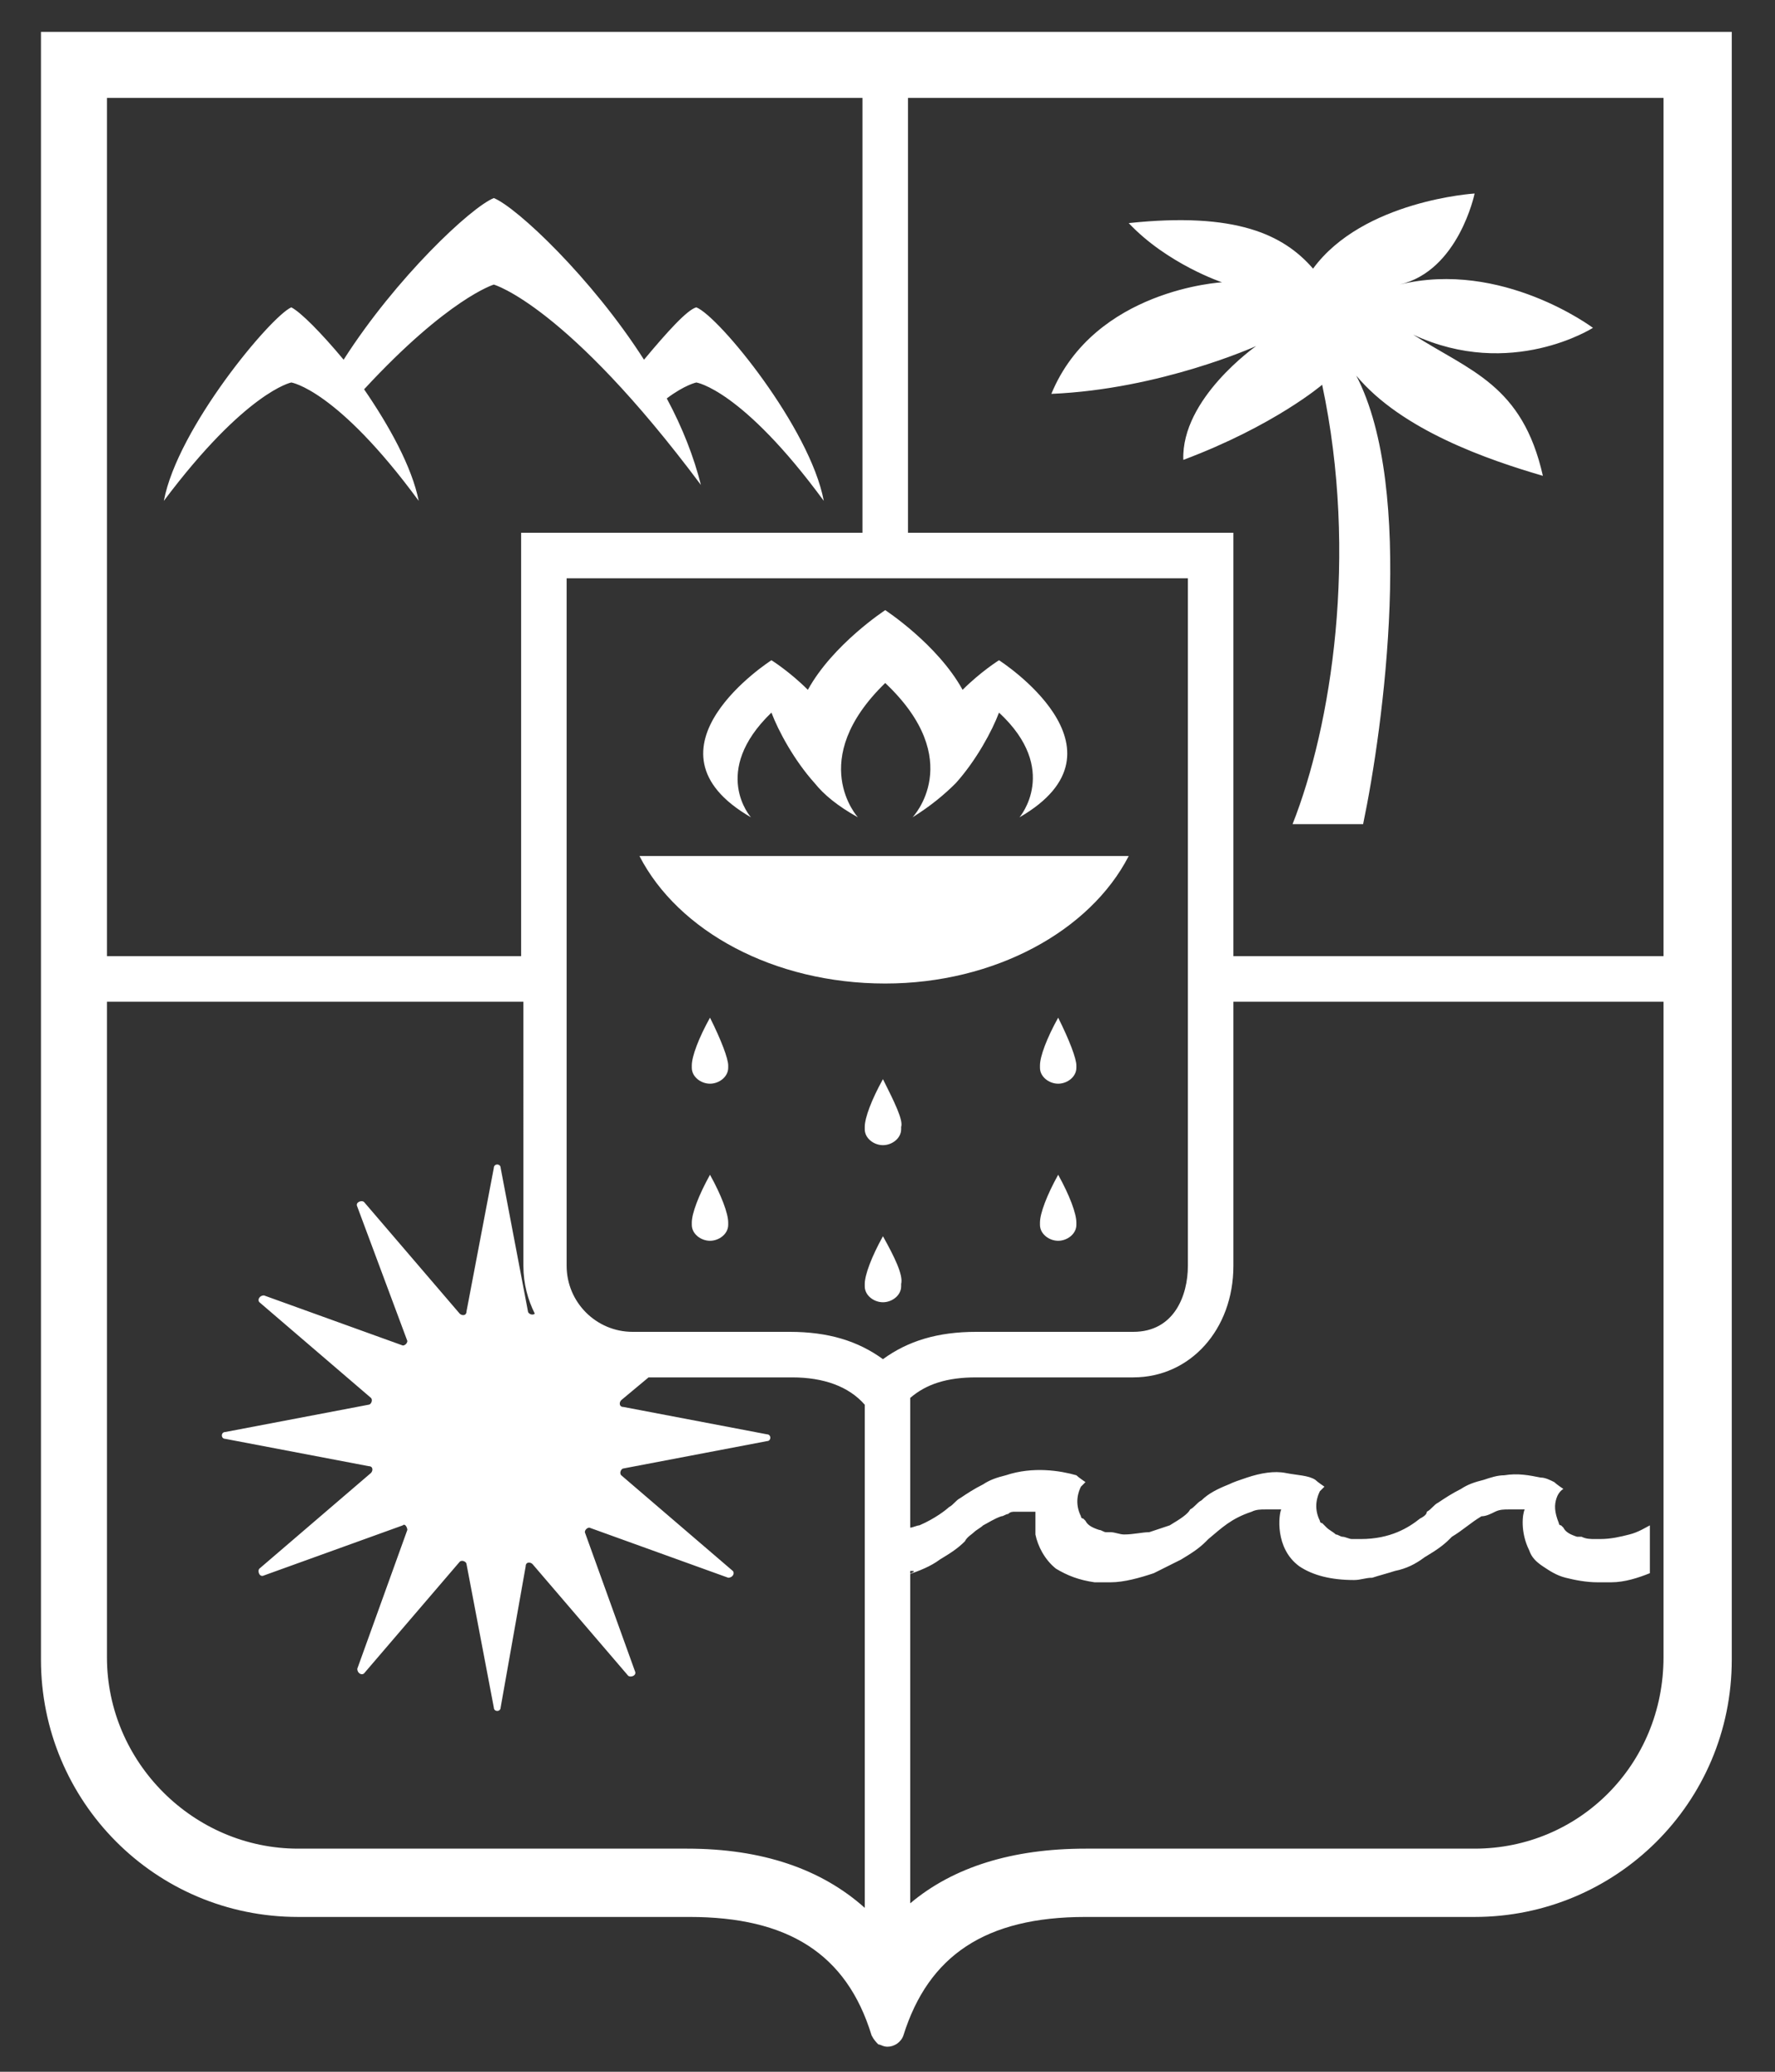 <?xml version="1.0" encoding="UTF-8"?> <svg xmlns="http://www.w3.org/2000/svg" xmlns:xlink="http://www.w3.org/1999/xlink" version="1.1" id="Layer_1" x="0px" y="0px" width="78px" height="91px" viewBox="0 0 78 91" style="enable-background:new 0 0 78 91;" xml:space="preserve"><rect x="0" y="0" width="78" height="91" fill="#333333" stroke="none"/> <style type="text/css"> .st0{fill:#FFFFFF;} </style> <path class="st0" d="M7.2,22c0.6-3.2,4.7-8.1,5.6-8.5c0.4,0.2,1.3,1.1,2.3,2.3c2.3-3.6,5.6-6.7,6.6-7.1c1,0.4,4.3,3.5,6.6,7.1 c1-1.2,1.9-2.2,2.3-2.3c1,0.4,5,5.3,5.6,8.5c-3.6-4.9-5.6-5.2-5.6-5.2s-0.5,0.1-1.3,0.7c0.7,1.3,1.2,2.6,1.5,3.8 c-5.9-7.9-9.1-8.8-9.1-8.8s-2,0.6-5.7,4.6c1.1,1.6,2.1,3.4,2.4,4.9c-3.6-4.9-5.6-5.2-5.6-5.2S10.8,17.2,7.2,22z M76.1,1.4v0.7v17.6 v53.2c0,6.3-5.1,11.3-11.3,11.3H47.7c-4.4,0-6.9,1.7-8,5.2c-0.1,0.3-0.4,0.5-0.7,0.5l0,0c-0.2,0-0.3-0.1-0.4-0.1 c-0.1-0.1-0.2-0.2-0.3-0.4c-1.1-3.6-3.7-5.2-8-5.2H13.1c-6.3,0-11.3-5.1-11.3-11.3V19.7V2.1V1.4h0.7h72.9H76.1z M73.1,4.3H39.9v19.1 h14.3V42h18.9V4.3z M42.9,58.5h6.9c1.8,0,2.4-1.6,2.4-2.9V25.4H24.9v30.2c0,1.6,1.3,2.9,2.9,2.9h6.9c1.7,0,3,0.4,4.1,1.2 C39.9,58.9,41.2,58.5,42.9,58.5z M4.7,4.3V42h18.2V23.4h15V4.3H4.7z M38,83.8V61.7c-0.7-0.8-1.8-1.2-3.2-1.2h-6.3l-1.2,1 c-0.1,0.1-0.1,0.3,0.1,0.3l6.3,1.2c0.2,0,0.2,0.3,0,0.3l-6.3,1.2c-0.1,0-0.2,0.2-0.1,0.3l4.9,4.2c0.1,0.1,0,0.3-0.2,0.3l-6.1-2.2 c-0.1,0-0.2,0.1-0.2,0.2l2.2,6.1c0.1,0.2-0.2,0.3-0.3,0.2l-4.2-4.9c-0.1-0.1-0.3-0.1-0.3,0.1L22,75c0,0.2-0.3,0.2-0.3,0l-1.2-6.3 c0-0.1-0.2-0.2-0.3-0.1L16,73.5c-0.1,0.1-0.3,0-0.3-0.2l2.2-6.1c0-0.1-0.1-0.3-0.2-0.2l-6.1,2.2c-0.2,0.1-0.3-0.2-0.2-0.3l4.9-4.2 c0.1-0.1,0.1-0.3-0.1-0.3l-6.3-1.2c-0.2,0-0.2-0.3,0-0.3l6.3-1.2c0.1,0,0.2-0.2,0.1-0.3l-4.9-4.2c-0.1-0.1,0-0.3,0.2-0.3l6.1,2.2 c0.1,0,0.2-0.1,0.2-0.2L15.7,53c-0.1-0.2,0.2-0.3,0.3-0.2l4.2,4.9c0.1,0.1,0.3,0.1,0.3-0.1l1.2-6.3c0-0.2,0.3-0.2,0.3,0l1.2,6.3 c0,0.1,0.2,0.2,0.3,0.1l0,0c-0.3-0.6-0.5-1.3-0.5-2.1V44H4.7v28.8c0,4.6,3.8,8.4,8.4,8.4h17.1C33.5,81.2,36.1,82.1,38,83.8z M73.1,72.8V44H54.2v11.6c0,2.8-1.9,4.9-4.4,4.9h-6.9c-1.3,0-2.2,0.3-2.9,0.9v5.7c0.1,0,0.3-0.1,0.4-0.1c0.7-0.3,1.2-0.7,1.3-0.8 c0.2-0.1,0.3-0.3,0.5-0.4c0.3-0.2,0.6-0.4,1-0.6c0.3-0.2,0.6-0.3,1-0.4c1.2-0.4,2.4-0.2,3.1,0c0.1,0.1,0.4,0.3,0.4,0.3l0,0 c0,0-0.1,0.1-0.2,0.2c-0.1,0.2-0.3,0.7,0,1.3c0,0,0,0.1,0.1,0.1l0,0l0,0l0.1,0.1c0.1,0.2,0.3,0.3,0.6,0.4l0,0c0.1,0,0.2,0.1,0.3,0.1 l0,0c0.1,0,0.1,0,0.2,0c0.2,0,0.4,0.1,0.6,0.1c0.4,0,0.8-0.1,1.1-0.1c0.3-0.1,0.6-0.2,0.9-0.3c0.5-0.3,0.8-0.5,0.9-0.7 c0.2-0.1,0.3-0.3,0.5-0.4c0.3-0.3,0.7-0.5,1.2-0.7c0.2-0.1,0.5-0.2,0.8-0.3c0.6-0.2,1.2-0.3,1.7-0.2s1,0.1,1.3,0.3 c0.1,0.1,0.4,0.3,0.4,0.3l0,0c0,0-0.1,0.1-0.2,0.2c-0.1,0.2-0.3,0.7,0,1.3c0,0,0,0.1,0.1,0.1l0,0l0,0l0,0l0.1,0.1l0.1,0.1 c0.1,0.1,0.3,0.2,0.4,0.3l0,0c0.1,0,0.2,0.1,0.3,0.1l0,0c0.1,0,0.3,0.1,0.4,0.1s0.3,0,0.4,0c1.3,0,2.1-0.5,2.6-0.9 c0.2-0.1,0.3-0.2,0.3-0.3c0.2-0.1,0.3-0.3,0.5-0.4c0.3-0.2,0.6-0.4,1-0.6c0.3-0.2,0.6-0.3,1-0.4c0.3-0.1,0.6-0.2,0.9-0.2 c0.6-0.1,1.1,0,1.6,0.1c0.2,0,0.4,0.1,0.6,0.2c0.1,0.1,0.4,0.3,0.4,0.3s-0.2,0.1-0.3,0.4c-0.1,0.3-0.1,0.6,0.1,1.1 c0,0,0,0.1,0.1,0.1l0,0l0,0l0,0l0,0l0.1,0.1c0.1,0.2,0.3,0.3,0.6,0.4l0,0l0,0h0.1h0.1l0,0c0.2,0.1,0.4,0.1,0.6,0.1 c0.1,0,0.1,0,0.2,0c0.5,0,0.9-0.1,1.3-0.2s0.7-0.3,0.9-0.4v2.1c-0.5,0.2-1.1,0.4-1.7,0.4c-0.2,0-0.4,0-0.6,0l0,0l0,0 c-0.5,0-1-0.1-1.4-0.2s-0.7-0.3-1-0.5s-0.5-0.4-0.6-0.7c-0.4-0.8-0.3-1.6-0.2-1.8c-0.2,0-0.5,0-0.7,0s-0.4,0-0.6,0.1 s-0.4,0.2-0.6,0.2c-0.5,0.3-0.8,0.6-1.3,0.9c0,0,0,0-0.1,0.1c-0.3,0.3-0.6,0.5-1.1,0.8c-0.4,0.3-0.8,0.5-1.3,0.6 c-0.3,0.1-0.7,0.2-1,0.3c-0.3,0-0.5,0.1-0.8,0.1c-1,0-1.8-0.2-2.4-0.6c-1.1-0.8-0.9-2.3-0.8-2.5c-0.2,0-0.5,0-0.7,0s-0.4,0-0.6,0.1 c-0.9,0.3-1.3,0.7-1.9,1.2c0,0,0,0-0.1,0.1c-0.3,0.3-0.6,0.5-1.1,0.8c-0.4,0.2-0.8,0.4-1.2,0.6c-0.6,0.2-1.3,0.4-1.9,0.4 c-0.3,0-0.5,0-0.7,0c-0.7-0.1-1.2-0.3-1.7-0.6c-0.5-0.4-0.8-1-0.9-1.5c0-0.2,0-0.5,0-0.7s0-0.3,0-0.3l0,0c-0.2,0-0.4,0-0.6,0 c-0.1,0-0.2,0-0.3,0s-0.2,0-0.3,0.1c-0.1,0-0.2,0.1-0.3,0.1c-0.3,0.1-0.6,0.3-0.8,0.4c-0.1,0.1-0.3,0.2-0.4,0.3 c-0.1,0.1-0.3,0.2-0.4,0.4c-0.3,0.3-0.6,0.5-1.1,0.8c-0.4,0.3-0.9,0.5-1.5,0.7C40.3,69,40.2,69,40,69v14.6c1.9-1.6,4.5-2.4,7.7-2.4 h17.1C69.4,81.2,73.1,77.5,73.1,72.8z M46.2,17.3c4.8-0.2,9-2.1,9-2.1s-3.3,2.3-3.2,5c4-1.5,6.1-3.3,6.1-3.3 c1.6,7.5,0.4,15-1.3,19.3h3.1c0.9-4.3,2.3-14.7-0.3-19.7c2,2.4,5.8,3.7,8.2,4.4c-0.9-4-3.2-4.6-5.7-6.2c4.3,2,7.9-0.3,7.9-0.3 s-4-3-8.5-1.9c2.6-0.6,3.3-4,3.3-4s-4.9,0.3-7.1,3.3c-1.3-1.5-3.4-2.5-8.1-2c1.7,1.8,4.1,2.6,4.1,2.6S48.1,12.7,46.2,17.3z M38.8,50.4L38.8,50.4L38.8,50.4L38.8,50.4z M38.8,47.4L38.8,47.4L38.8,47.4L38.8,47.4z M38.8,47.4c-0.5,0.9-0.8,1.7-0.8,2.1l0,0 l0,0c0,0,0,0,0,0.1c0,0.4,0.4,0.7,0.8,0.7c0.4,0,0.8-0.3,0.8-0.7c0,0,0,0,0-0.1l0,0l0,0C39.7,49.2,39.3,48.4,38.8,47.4z M46.5,51.6 L46.5,51.6L46.5,51.6L46.5,51.6z M46.5,51.6c-0.5,0.9-0.8,1.7-0.8,2.1l0,0l0,0c0,0,0,0,0,0.1c0,0.4,0.4,0.7,0.8,0.7s0.8-0.3,0.8-0.7 c0,0,0,0,0-0.1l0,0l0,0C47.3,53.3,47,52.5,46.5,51.6z M46.5,44.7c-0.5,0.9-0.8,1.7-0.8,2.1l0,0l0,0c0,0,0,0,0,0.1 c0,0.4,0.4,0.7,0.8,0.7s0.8-0.3,0.8-0.7c0,0,0,0,0-0.1l0,0l0,0C47.3,46.5,47,45.7,46.5,44.7z M46.5,44.7L46.5,44.7L46.5,44.7 L46.5,44.7z M33,35.9c0,0-1.8-2,0.9-4.6c0.3,0.8,1,2.1,1.9,3.1l0,0c0.4,0.5,1,1,1.9,1.5c0,0-2.3-2.5,1.2-5.9 c3.6,3.4,1.2,5.9,1.2,5.9c0.8-0.5,1.4-1,1.9-1.5l0,0c0.9-1,1.6-2.3,1.9-3.1c2.7,2.5,0.9,4.6,0.9,4.6c5.2-3-0.9-6.9-0.9-6.9 s-0.8,0.5-1.6,1.3c-1.1-2-3.4-3.5-3.4-3.5s-2.3,1.5-3.4,3.5c-0.8-0.8-1.6-1.3-1.6-1.3S27.8,32.9,33,35.9z M31.2,51.6L31.2,51.6 L31.2,51.6L31.2,51.6z M31.2,54.6L31.2,54.6L31.2,54.6L31.2,54.6z M31.2,51.6c-0.5,0.9-0.8,1.7-0.8,2.1l0,0l0,0c0,0,0,0,0,0.1 c0,0.4,0.4,0.7,0.8,0.7s0.8-0.3,0.8-0.7c0,0,0,0,0-0.1l0,0l0,0C32,53.3,31.7,52.5,31.2,51.6z M31.2,44.7L31.2,44.7L31.2,44.7 L31.2,44.7z M31.2,44.7c-0.5,0.9-0.8,1.7-0.8,2.1l0,0l0,0c0,0,0,0,0,0.1c0,0.4,0.4,0.7,0.8,0.7s0.8-0.3,0.8-0.7c0,0,0,0,0-0.1l0,0 l0,0C32,46.5,31.7,45.7,31.2,44.7z M31.2,47.7L31.2,47.7L31.2,47.7L31.2,47.7z M49.6,37.6H28.1c1.7,3.3,5.9,5.6,10.8,5.6 C43.7,43.2,47.9,40.9,49.6,37.6z M38.8,54.3L38.8,54.3L38.8,54.3L38.8,54.3z M38.8,54.3C38.3,55.2,38,56,38,56.4l0,0l0,0 c0,0,0,0,0,0.1c0,0.4,0.4,0.7,0.8,0.7c0.4,0,0.8-0.3,0.8-0.7c0,0,0,0,0-0.1l0,0l0,0C39.7,56,39.3,55.2,38.8,54.3z M38.8,57.3 L38.8,57.3L38.8,57.3L38.8,57.3z"></path> </svg> 